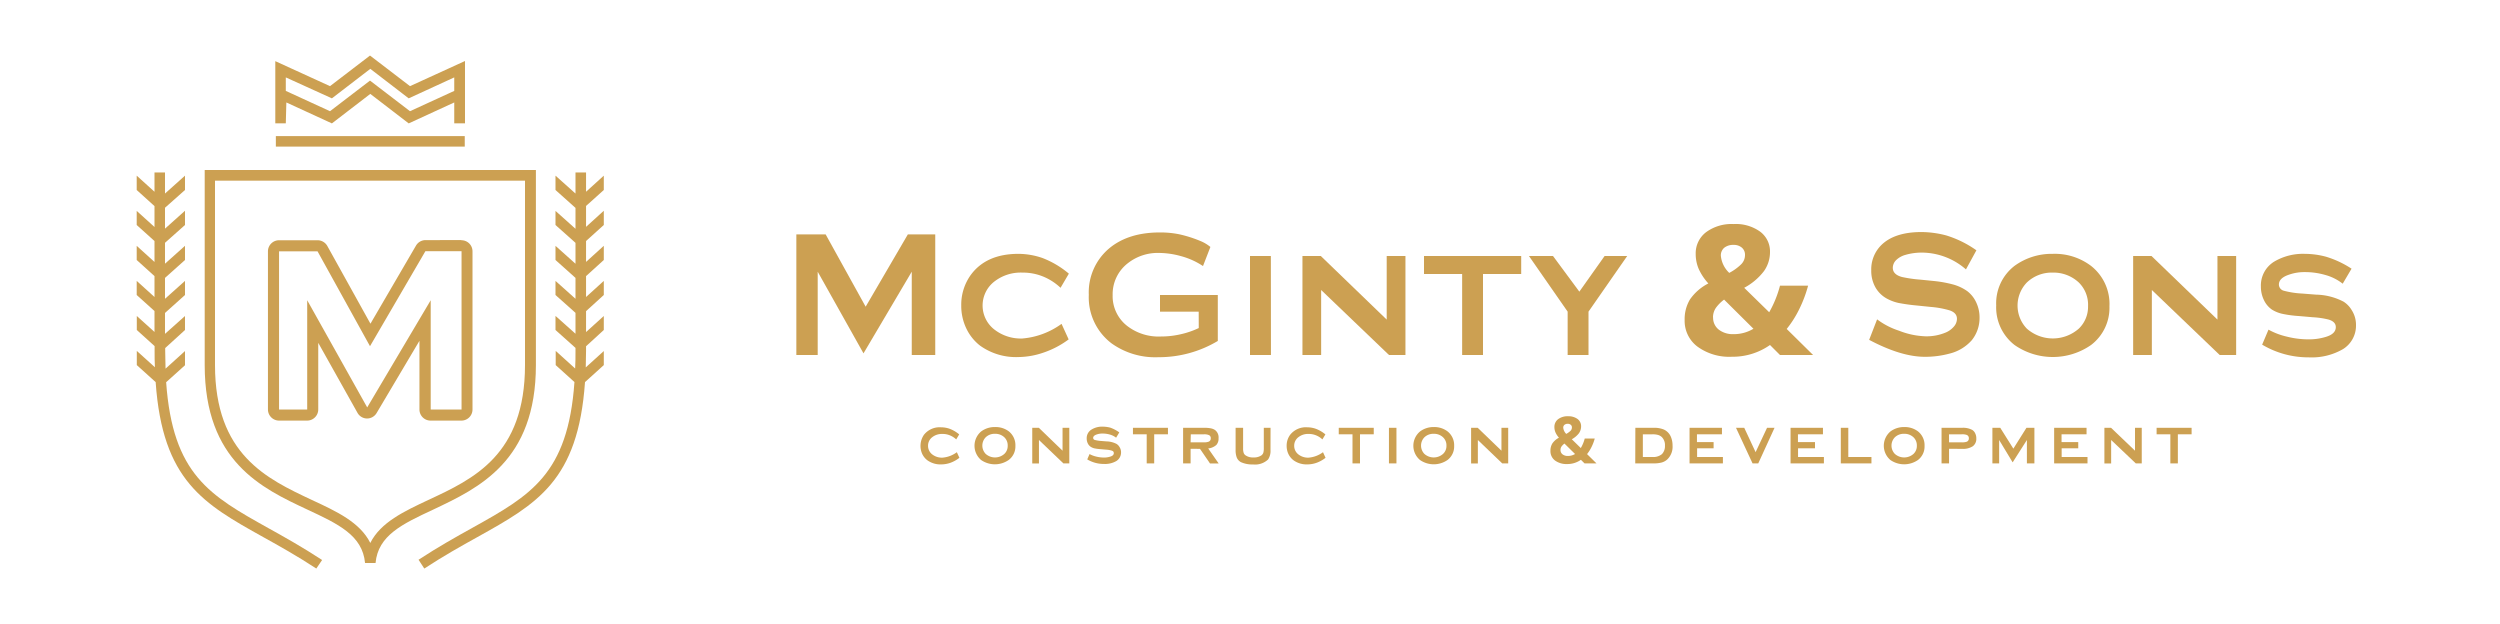 <svg xmlns="http://www.w3.org/2000/svg" id="Layer_1" data-name="Layer 1" viewBox="0 0 500 124.85"><defs><style>.cls-1{fill:#cca052;}</style></defs><path class="cls-1" d="M172.7,70.67l-9.16-16.33V71h-4.27V46.88h5.86l8,14.46,8.44-14.46h5.48V71h-4.7V54.34Z"></path><path class="cls-1" d="M212.31,64.77l1.42,3.11a18.17,18.17,0,0,1-5,2.63,15.8,15.8,0,0,1-5,.9,12.32,12.32,0,0,1-7.74-2.3,9.55,9.55,0,0,1-2.68-3.32,10.46,10.46,0,0,1-1.06-4.7,10.19,10.19,0,0,1,1.94-6.15q3.1-4.17,9.51-4.17a14.86,14.86,0,0,1,4.79.83,18.4,18.4,0,0,1,5.28,3.13l-1.66,2.83a11.27,11.27,0,0,0-3.31-2.18,10.69,10.69,0,0,0-4.33-.86A8.56,8.56,0,0,0,199,56.21,6.07,6.07,0,0,0,199,66a8.61,8.61,0,0,0,5.47,1.7A15.53,15.53,0,0,0,212.31,64.77Z"></path><path class="cls-1" d="M239.74,62.33H232V59h11.56v9.19a22.92,22.92,0,0,1-11.87,3.25,15,15,0,0,1-9.37-2.76,11.55,11.55,0,0,1-4.56-9.71,11.49,11.49,0,0,1,4-9.23q3.85-3.26,10.25-3.25a18.84,18.84,0,0,1,3.85.37,25.11,25.11,0,0,1,4.1,1.29,7.87,7.87,0,0,1,2.12,1.24l-1.48,3.82a14.94,14.94,0,0,0-4.46-2,16.71,16.71,0,0,0-4.24-.62,9.68,9.68,0,0,0-6.43,2.13A7.82,7.82,0,0,0,222.53,59a7.55,7.55,0,0,0,2.86,6.15,10.27,10.27,0,0,0,6.79,2.15,17.39,17.39,0,0,0,4-.46,16.81,16.81,0,0,0,3.57-1.23Z"></path><path class="cls-1" d="M254.19,71H250V51.2h4.17Z"></path><path class="cls-1" d="M264.23,58V71h-3.74V51.2h3.67l13.18,12.72V51.2h3.75V71H277.8Z"></path><path class="cls-1" d="M296.6,54.8V71h-4.17V54.8H284.8V51.2h19.44v3.6Z"></path><path class="cls-1" d="M317.7,62.33V71h-4.17V62.33L305.79,51.2h4.81l5.27,7.13,5.05-7.13h4.52Z"></path><path class="cls-1" d="M362.62,71H356l-2-2a13,13,0,0,1-7.63,2.35,10.79,10.79,0,0,1-6.84-2A6.42,6.42,0,0,1,336.93,64,7.64,7.64,0,0,1,338,59.88a10,10,0,0,1,3.67-3.19,11.17,11.17,0,0,1-1.93-2.91,7.52,7.52,0,0,1-.6-3,5.29,5.29,0,0,1,2.06-4.33,8.6,8.6,0,0,1,5.5-1.64A8.35,8.35,0,0,1,352,46.31a4.92,4.92,0,0,1,2,4.09,6.56,6.56,0,0,1-1.22,3.84,12.16,12.16,0,0,1-3.94,3.32l5,4.89A21.86,21.86,0,0,0,356,57.13h5.62a25.26,25.26,0,0,1-1.75,4.66,21,21,0,0,1-2.53,4Zm-20-7.5a3,3,0,0,0,1.14,2.43,4.59,4.59,0,0,0,2.93.9,7.6,7.6,0,0,0,4-1.08l-5.87-5.83a7.75,7.75,0,0,0-1.62,1.62A3.38,3.38,0,0,0,342.6,63.49ZM349,51a1.85,1.85,0,0,0-.64-1.48,2.44,2.44,0,0,0-1.64-.54,2.84,2.84,0,0,0-1.87.57,2,2,0,0,0-.68,1.6,5.41,5.41,0,0,0,1.68,3.43,10.26,10.26,0,0,0,2.33-1.67A2.59,2.59,0,0,0,349,51Z"></path><path class="cls-1" d="M395.28,50.06l-2.09,3.82a13.5,13.5,0,0,0-8.73-3.36,11.68,11.68,0,0,0-3.39.46A4.34,4.34,0,0,0,379.25,52a2.2,2.2,0,0,0-.69,1.56c0,.89.61,1.51,1.84,1.84a26.81,26.81,0,0,0,3.68.53l2.79.28a23.82,23.82,0,0,1,3.94.74,9.05,9.05,0,0,1,2.63,1.27,6,6,0,0,1,1.82,2.3,7,7,0,0,1,.65,3,7.1,7.1,0,0,1-1.55,4.52,8.69,8.69,0,0,1-4.49,2.69,18.5,18.5,0,0,1-4.91.63q-4.74,0-11.13-3.39l1.59-4.1a14.85,14.85,0,0,0,4.41,2.28,15.69,15.69,0,0,0,5.23,1.11,9.87,9.87,0,0,0,4.14-.78,4.41,4.41,0,0,0,1.59-1.18,2.38,2.38,0,0,0,.6-1.54c0-.8-.49-1.36-1.48-1.69a18.41,18.41,0,0,0-3.71-.68l-2.73-.28a36.59,36.59,0,0,1-3.81-.53,8.84,8.84,0,0,1-2.19-.81,5.82,5.82,0,0,1-2.44-2.4,6.72,6.72,0,0,1-.78-3.29,6.84,6.84,0,0,1,2-5.05q2.65-2.62,8.06-2.62a19.79,19.79,0,0,1,4.92.67A21.21,21.21,0,0,1,395.28,50.06Z"></path><path class="cls-1" d="M410.55,50.77a12,12,0,0,1,7.66,2.41,9.68,9.68,0,0,1,3.68,8.09A9.33,9.33,0,0,1,418.21,69a13.39,13.39,0,0,1-15.3,0,9.53,9.53,0,0,1-3.67-7.92,9.45,9.45,0,0,1,3.67-7.91A12.61,12.61,0,0,1,410.55,50.77Zm0,3.75a7.19,7.19,0,0,0-5.2,2,6.66,6.66,0,0,0,0,9.19,7.86,7.86,0,0,0,10.43,0,6.06,6.06,0,0,0,1.83-4.49,6.23,6.23,0,0,0-1.83-4.7A7.39,7.39,0,0,0,410.55,54.52Z"></path><path class="cls-1" d="M430.37,58V71h-3.74V51.2h3.67l13.19,12.72V51.2h3.74V71h-3.29Z"></path><path class="cls-1" d="M470.31,53.74l-1.77,3A9.73,9.73,0,0,0,465.08,55a14.51,14.51,0,0,0-4.07-.58,9.28,9.28,0,0,0-3.14.49c-1.39.45-2.09,1.11-2.09,2a1.29,1.29,0,0,0,1,1.24,17.46,17.46,0,0,0,3.67.56l2.8.22a12.29,12.29,0,0,1,5.47,1.41,5,5,0,0,1,1.63,1.7,5.44,5.44,0,0,1,.85,3,5.51,5.51,0,0,1-2.58,4.77,12.46,12.46,0,0,1-6.89,1.66,18,18,0,0,1-9.3-2.54l1.27-3a13.93,13.93,0,0,0,3.65,1.39,17.51,17.51,0,0,0,4.34.55,11.46,11.46,0,0,0,3.47-.49q2-.6,2-1.95c0-.73-.48-1.23-1.45-1.52a16.81,16.81,0,0,0-3.14-.46l-2.76-.24a22.7,22.7,0,0,1-3.41-.46,6.71,6.71,0,0,1-2-.82A4.78,4.78,0,0,1,452.78,60a6,6,0,0,1-.6-2.67,5.58,5.58,0,0,1,2.65-5A11.32,11.32,0,0,1,461,50.77a16.53,16.53,0,0,1,4.19.57A19.51,19.51,0,0,1,470.31,53.74Z"></path><path class="cls-1" d="M107.18,73V34H40.94V73c0,19.31,11.4,24.64,20.56,28.93,6.15,2.87,11,5.14,11.51,10.67h2.1c.51-5.53,5.36-7.8,11.51-10.67C95.78,97.59,107.18,92.26,107.18,73ZM74.06,108.59C72,104.46,67.3,102.27,62.39,100,53.32,95.73,43,90.92,43,73V36.14h62V73c0,18-10.28,22.78-19.35,27C80.82,102.27,76.13,104.46,74.06,108.59Z"></path><rect class="cls-1" x="55.17" y="27.22" width="37.78" height="2.1"></rect><path class="cls-1" d="M57.27,20.49l9.11,4.19,7.68-5.9,7.68,5.9,9.11-4.19v4.18H93V12.2L82,17.23l-8-6.12-8,6.12-10.94-5V24.67h2.1Zm9.11-.82,7.68-5.9,7.68,5.9,9.11-4.19v2.7L82,22.24l-8-6.12-8,6.12-8.84-4.06v-2.7Z"></path><path class="cls-1" d="M33.23,76.44,37,73.05V70.21l-3.89,3.52c0-1.14-.07-2.32-.07-3.57v-.55L37,66V63.2l-4,3.57V62.59L37,59V56.18l-4,3.58V55.58L37,52V49.16l-4,3.58V48.56L37,45V42.15l-4,3.58V41.55L37,38V35.13l-4,3.58V34.49h-2.1v3.86l-3.56-3.22V38l3.56,3.22v4.18l-3.56-3.22V45l3.56,3.21v4.18l-3.56-3.22V52l3.56,3.22V59.4l-3.56-3.22V59l3.56,3.21v4.18L27.36,63.2V66l3.56,3.22v.91c0,1.16,0,2.25.06,3.32l-3.62-3.27v2.84l3.77,3.4c1.38,19.76,9.61,24.36,21.52,31,3.19,1.77,6.81,3.79,10.61,6.29L64.42,112c-3.87-2.54-7.52-4.58-10.74-6.37C42,99.11,34.54,94.94,33.23,76.44Z"></path><path class="cls-1" d="M120.76,38V35.13l-3.55,3.22V34.49H115.1v4.22l-4-3.58V38l4,3.58v4.18l-4-3.58V45l4,3.57v4.18l-4-3.58V52l4,3.58v4.18l-4-3.58V59l4,3.57v4.18l-4-3.57V66l4,3.58v.55c0,1.25,0,2.43-.07,3.57l-3.89-3.52v2.84l3.75,3.39c-1.3,18.5-8.78,22.67-20.44,29.17-3.22,1.79-6.87,3.83-10.74,6.37l1.15,1.76c3.81-2.5,7.42-4.52,10.61-6.29,11.92-6.64,20.15-11.24,21.53-31l3.76-3.4V70.21l-3.61,3.27c0-1.07.06-2.16.06-3.32v-.91L120.76,66V63.2l-3.55,3.21V62.23L120.76,59V56.18l-3.55,3.22V55.22L120.76,52V49.16l-3.55,3.22V48.2L120.76,45V42.15l-3.55,3.22V41.19Z"></path><path class="cls-1" d="M92.31,50.27V81.9H86.14V60.05L73.44,81.48l-12-21.43V81.9H55.81V50.27h7.7L74,69.24l11.08-19h7.19m0-2.22H85.12a2.23,2.23,0,0,0-1.92,1.1L74.09,64.74,65.46,49.19a2.23,2.23,0,0,0-1.95-1.14h-7.7a2.22,2.22,0,0,0-2.22,2.22V81.9a2.23,2.23,0,0,0,2.22,2.22h5.61a2.23,2.23,0,0,0,2.23-2.22V68.57l7.85,14a2.2,2.2,0,0,0,1.91,1.13h0a2.22,2.22,0,0,0,1.91-1.09l8.57-14.45V81.9a2.22,2.22,0,0,0,2.22,2.22h6.17a2.22,2.22,0,0,0,2.22-2.22V50.27a2.21,2.21,0,0,0-2.22-2.22Z"></path><path class="cls-1" d="M191.37,90.44l.51,1.12a6.49,6.49,0,0,1-1.8,1,5.54,5.54,0,0,1-1.81.32,4.47,4.47,0,0,1-2.79-.82,3.43,3.43,0,0,1-1-1.2,3.91,3.91,0,0,1,.31-3.9,4,4,0,0,1,3.43-1.5,5.28,5.28,0,0,1,1.72.3,6.59,6.59,0,0,1,1.9,1.12l-.6,1a4.09,4.09,0,0,0-1.19-.78,3.77,3.77,0,0,0-1.55-.31,3.1,3.1,0,0,0-2,.61,2.12,2.12,0,0,0-.89,1.75,2.15,2.15,0,0,0,.89,1.77,3.14,3.14,0,0,0,2,.61A5.54,5.54,0,0,0,191.37,90.44Z"></path><path class="cls-1" d="M199,85.41a4.39,4.39,0,0,1,2.76.86,3.52,3.52,0,0,1,1.32,2.92A3.37,3.37,0,0,1,201.73,92a4.84,4.84,0,0,1-5.51,0,3.74,3.74,0,0,1,0-5.7A4.49,4.49,0,0,1,199,85.41Zm0,1.35a2.55,2.55,0,0,0-1.87.71,2.39,2.39,0,0,0,0,3.3,2.8,2.8,0,0,0,3.75,0,2.16,2.16,0,0,0,.66-1.61,2.24,2.24,0,0,0-.66-1.69A2.61,2.61,0,0,0,199,86.76Z"></path><path class="cls-1" d="M207.79,88v4.69h-1.34V85.56h1.32l4.74,4.58V85.56h1.35v7.12h-1.18Z"></path><path class="cls-1" d="M223.86,86.48l-.64,1.06a3.51,3.51,0,0,0-1.25-.63,5.19,5.19,0,0,0-1.46-.2,3.31,3.31,0,0,0-1.13.17q-.75.24-.75.72A.45.45,0,0,0,219,88a6.58,6.58,0,0,0,1.32.2l1,.08a4.56,4.56,0,0,1,2,.51,1.79,1.79,0,0,1,.58.61,1.92,1.92,0,0,1,.31,1.08,2,2,0,0,1-.93,1.72,4.49,4.49,0,0,1-2.48.59,6.4,6.4,0,0,1-3.35-.91l.46-1.07a5.2,5.2,0,0,0,1.31.5,6.56,6.56,0,0,0,1.57.2,4,4,0,0,0,1.24-.18c.49-.14.73-.37.73-.7s-.18-.44-.52-.54a5.42,5.42,0,0,0-1.14-.17l-1-.09a9,9,0,0,1-1.22-.16,2.36,2.36,0,0,1-.72-.3,1.68,1.68,0,0,1-.6-.69,2.18,2.18,0,0,1-.22-1,2,2,0,0,1,1-1.79,4,4,0,0,1,2.21-.56,6.27,6.27,0,0,1,1.51.2A7.26,7.26,0,0,1,223.86,86.48Z"></path><path class="cls-1" d="M230.84,86.86v5.82h-1.5V86.86h-2.75v-1.3h7v1.3Z"></path><path class="cls-1" d="M238.12,89.76v2.92h-1.5V85.56h4.15a6.66,6.66,0,0,1,1.36.1A2.33,2.33,0,0,1,243,86a1.84,1.84,0,0,1,.71,1.64,1.89,1.89,0,0,1-.44,1.35,2.92,2.92,0,0,1-1.63.7l2.09,3H242l-2-2.92Zm0-1.29h2.67a2.56,2.56,0,0,0,.9-.12.67.67,0,0,0,.46-.69.64.64,0,0,0-.32-.62,2.22,2.22,0,0,0-1-.18h-2.67Z"></path><path class="cls-1" d="M254.1,90a3.06,3.06,0,0,1-.48,1.89,3.78,3.78,0,0,1-3,1,5.48,5.48,0,0,1-2.41-.45,1.81,1.81,0,0,1-.88-1,4.17,4.17,0,0,1-.21-1.42V85.56h1.5v4.08a2.77,2.77,0,0,0,.11.92,1,1,0,0,0,.4.52,2.57,2.57,0,0,0,1.56.41,2.63,2.63,0,0,0,1.58-.41,1.11,1.11,0,0,0,.39-.52,3.12,3.12,0,0,0,.1-.92V85.56h1.35Z"></path><path class="cls-1" d="M264.6,90.44l.51,1.12a6.49,6.49,0,0,1-1.8,1,5.59,5.59,0,0,1-1.82.32,4.46,4.46,0,0,1-2.78-.82,3.45,3.45,0,0,1-1-1.2,3.81,3.81,0,0,1-.38-1.69,3.64,3.64,0,0,1,.7-2.21,4,4,0,0,1,3.42-1.5,5.24,5.24,0,0,1,1.72.3,6.63,6.63,0,0,1,1.91,1.12l-.6,1a4.09,4.09,0,0,0-1.19-.78,3.78,3.78,0,0,0-1.56-.31,3.07,3.07,0,0,0-2,.61,2.12,2.12,0,0,0-.89,1.75,2.15,2.15,0,0,0,.89,1.77,3.11,3.11,0,0,0,2,.61A5.57,5.57,0,0,0,264.6,90.44Z"></path><path class="cls-1" d="M272,86.86v5.82h-1.5V86.86h-2.75v-1.3h7v1.3Z"></path><path class="cls-1" d="M279.29,92.68h-1.5V85.56h1.5Z"></path><path class="cls-1" d="M286.74,85.41a4.39,4.39,0,0,1,2.76.86,3.53,3.53,0,0,1,1.33,2.92A3.38,3.38,0,0,1,289.5,92a4.83,4.83,0,0,1-5.5,0,3.72,3.72,0,0,1,0-5.7A4.46,4.46,0,0,1,286.74,85.41Zm0,1.35a2.56,2.56,0,0,0-1.87.71,2.39,2.39,0,0,0,0,3.3,2.8,2.8,0,0,0,3.75,0,2.14,2.14,0,0,0,.67-1.61,2.21,2.21,0,0,0-.67-1.69A2.6,2.6,0,0,0,286.74,86.76Z"></path><path class="cls-1" d="M295.57,88v4.69h-1.35V85.56h1.32l4.75,4.58V85.56h1.35v7.12h-1.19Z"></path><path class="cls-1" d="M319.3,92.68h-2.39l-.73-.72a4.67,4.67,0,0,1-2.75.85A3.89,3.89,0,0,1,311,92.1a2.32,2.32,0,0,1-.91-1.93,2.76,2.76,0,0,1,.38-1.48,3.64,3.64,0,0,1,1.32-1.15,4.1,4.1,0,0,1-.69-1.05,2.75,2.75,0,0,1-.22-1.09,1.92,1.92,0,0,1,.74-1.56,3.14,3.14,0,0,1,2-.59,3.07,3.07,0,0,1,1.89.55,1.78,1.78,0,0,1,.71,1.47,2.39,2.39,0,0,1-.44,1.39,4.62,4.62,0,0,1-1.42,1.19l1.8,1.76a7.47,7.47,0,0,0,.79-1.91h2a8.67,8.67,0,0,1-.63,1.67,7.62,7.62,0,0,1-.91,1.45ZM312.1,90a1.07,1.07,0,0,0,.41.87,1.66,1.66,0,0,0,1.05.32,2.74,2.74,0,0,0,1.45-.39l-2.12-2.09a2.89,2.89,0,0,0-.58.58A1.21,1.21,0,0,0,312.1,90Zm2.28-4.51a.63.63,0,0,0-.23-.53.88.88,0,0,0-.59-.2,1,1,0,0,0-.67.21.7.7,0,0,0-.24.58,2,2,0,0,0,.6,1.23,4.27,4.27,0,0,0,.84-.6A.94.94,0,0,0,314.38,85.48Z"></path><path class="cls-1" d="M327.07,85.56h3.66a5.06,5.06,0,0,1,2,.33,2.77,2.77,0,0,1,1.46,1.51,4.4,4.4,0,0,1,.32,1.72,3.49,3.49,0,0,1-1.06,2.77,2.74,2.74,0,0,1-1.11.61,6.28,6.28,0,0,1-1.63.18h-3.66Zm1.5,5.84h1.92a2.7,2.7,0,0,0,1.89-.57,2.28,2.28,0,0,0,.61-1.71,2.25,2.25,0,0,0-.61-1.69,1.9,1.9,0,0,0-.77-.44,4,4,0,0,0-1.12-.13h-1.92Z"></path><path class="cls-1" d="M339.42,89.66V91.4h5.16v1.28h-6.67V85.56h6.48v1.3h-5v1.56h3.33v1.24Z"></path><path class="cls-1" d="M351.12,90.43l2.29-4.87h1.5l-3.26,7.12h-1.14l-3.31-7.12h1.65Z"></path><path class="cls-1" d="M359.61,89.66V91.4h5.17v1.28h-6.67V85.56h6.48v1.3h-5v1.56H363v1.24Z"></path><path class="cls-1" d="M369.66,91.4h4.63v1.28h-6.13V85.56h1.5Z"></path><path class="cls-1" d="M380.83,85.41a4.39,4.39,0,0,1,2.76.86,3.52,3.52,0,0,1,1.32,2.92A3.37,3.37,0,0,1,383.59,92a4.84,4.84,0,0,1-5.51,0,3.74,3.74,0,0,1,0-5.7A4.49,4.49,0,0,1,380.83,85.41Zm0,1.35a2.55,2.55,0,0,0-1.87.71,2.39,2.39,0,0,0,0,3.3,2.8,2.8,0,0,0,3.75,0,2.16,2.16,0,0,0,.66-1.61,2.24,2.24,0,0,0-.66-1.69A2.61,2.61,0,0,0,380.83,86.76Z"></path><path class="cls-1" d="M389.81,89.76v2.92h-1.5V85.56h4.13a3.88,3.88,0,0,1,2,.42,1.56,1.56,0,0,1,.6.69,2.12,2.12,0,0,1,.22,1,1.82,1.82,0,0,1-.7,1.58,3.53,3.53,0,0,1-2.14.52Zm0-1.29h2.53a2.85,2.85,0,0,0,1-.12.69.69,0,0,0,.43-.69.68.68,0,0,0-.44-.68,2.67,2.67,0,0,0-1-.12h-2.53Z"></path><path class="cls-1" d="M402.53,92.47,399.83,88v4.68h-1.35V85.56h1.57l2.62,4.17,2.62-4.17h1.59v7.12h-1.5V88Z"></path><path class="cls-1" d="M412.33,89.66V91.4h5.17v1.28h-6.67V85.56h6.48v1.3h-5v1.56h3.34v1.24Z"></path><path class="cls-1" d="M422.23,88v4.69h-1.35V85.56h1.33L427,90.14V85.56h1.35v7.12h-1.19Z"></path><path class="cls-1" d="M435.57,86.86v5.82h-1.5V86.86h-2.75v-1.3h7v1.3Z"></path></svg>